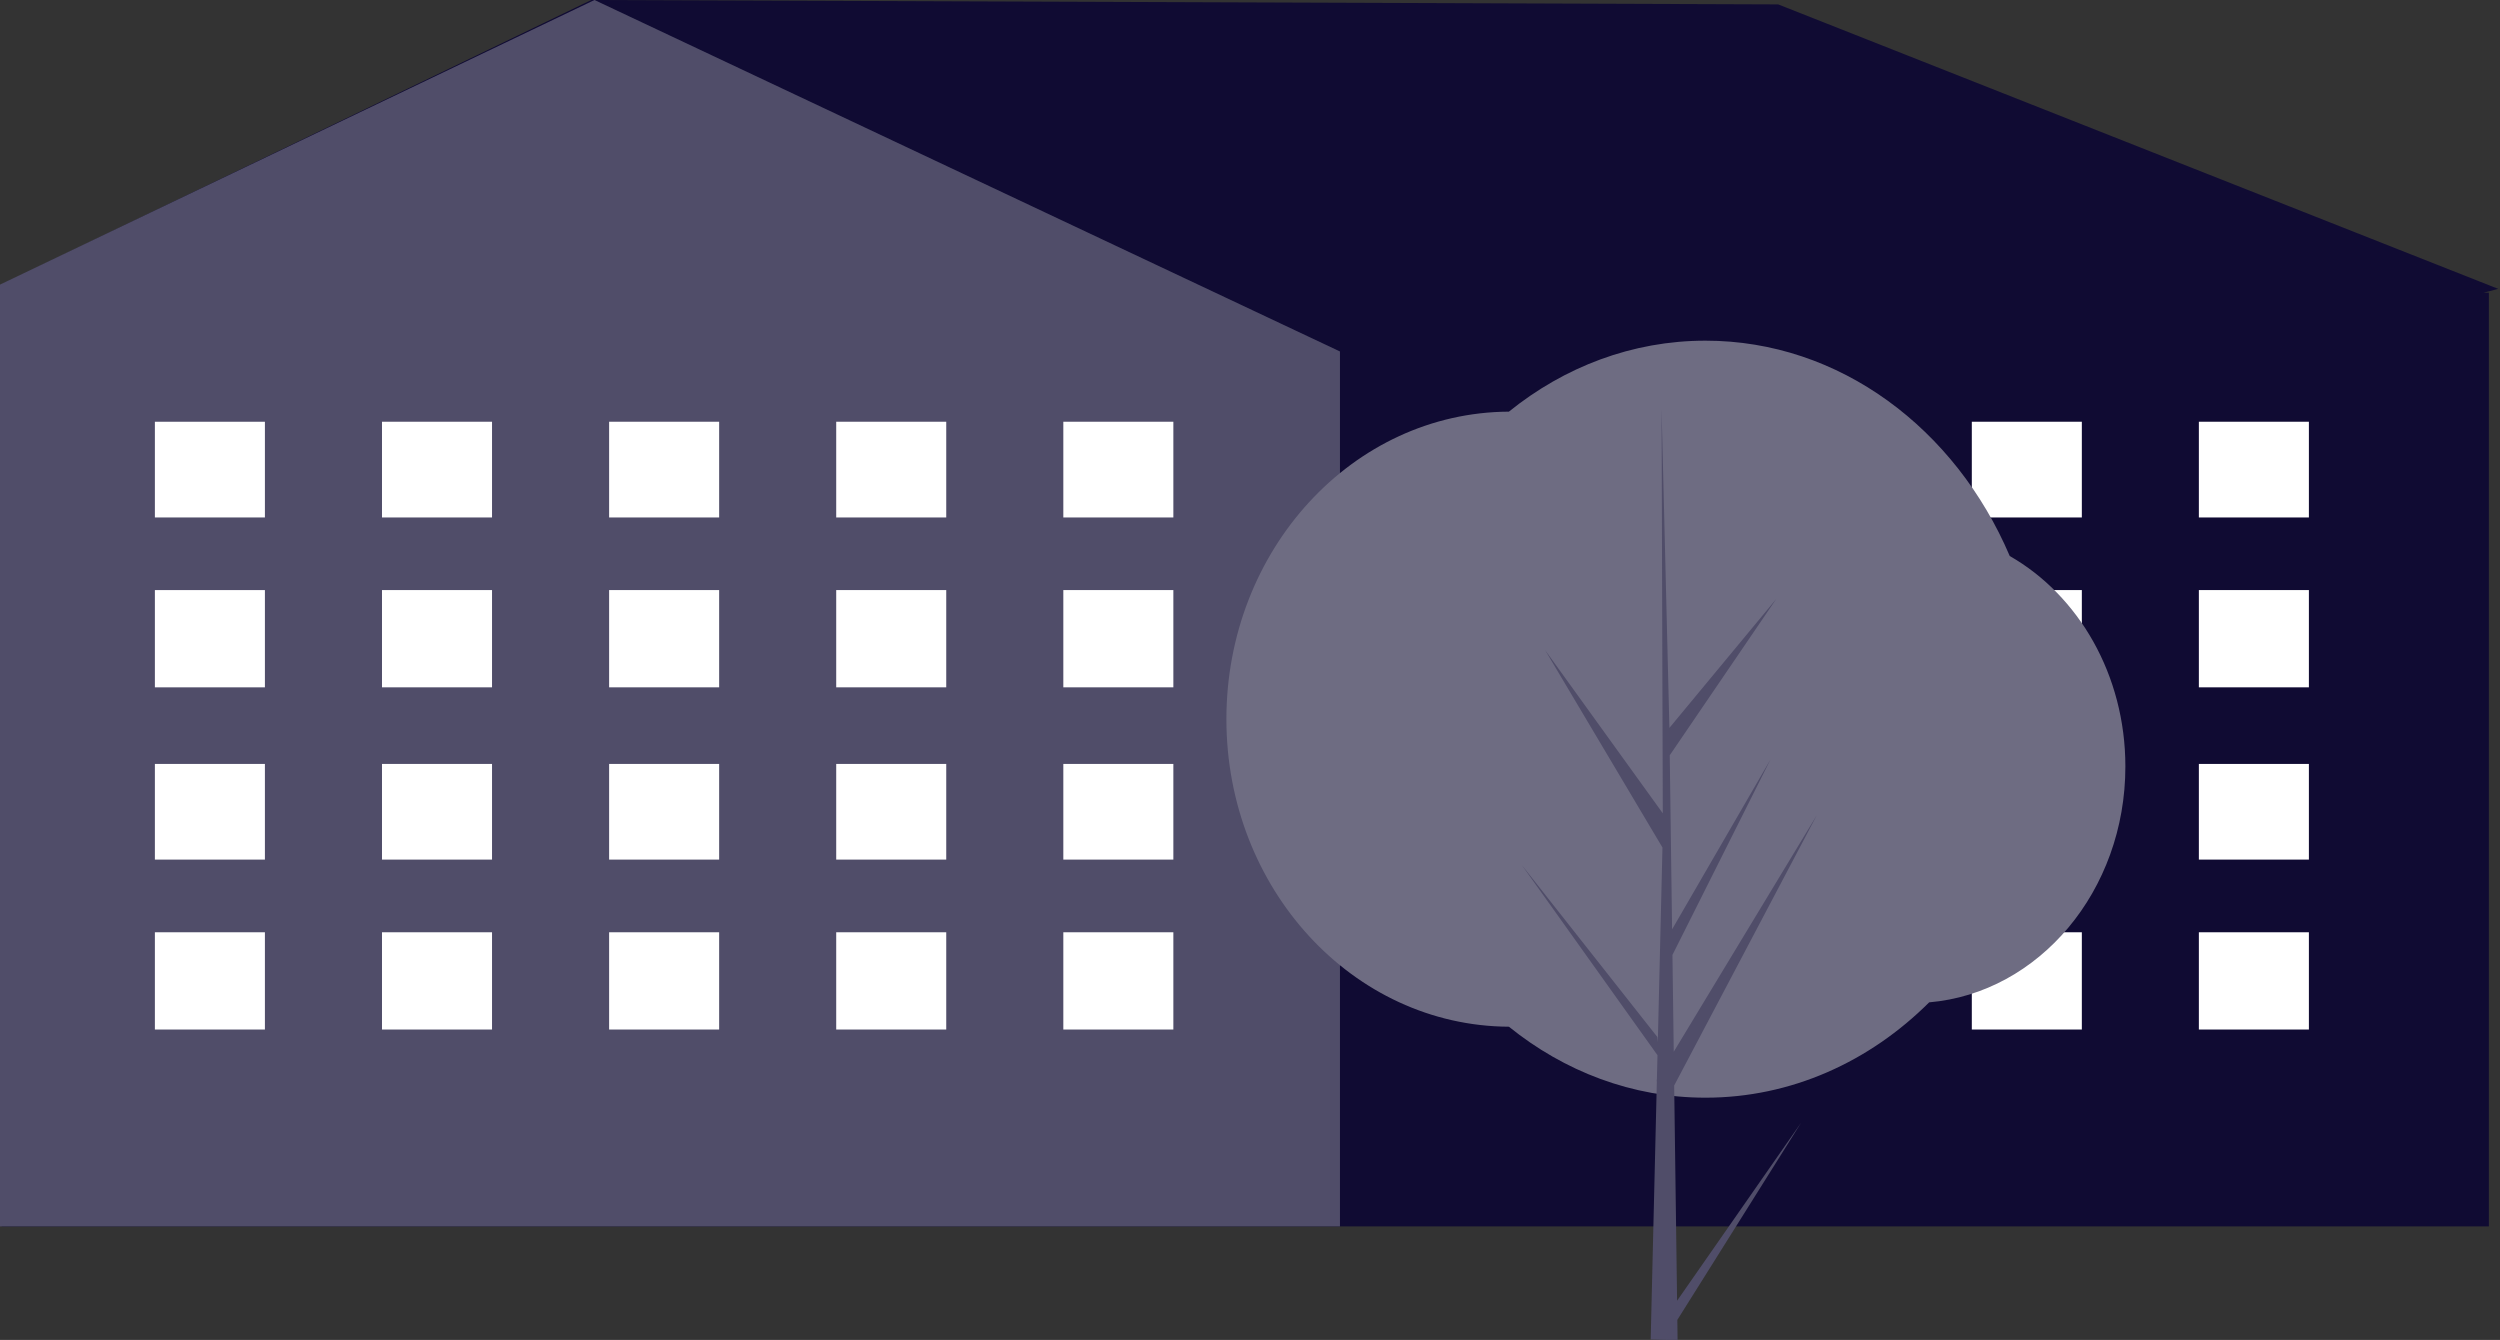 <svg width="403" height="216" viewBox="0 0 403 216" fill="none" xmlns="http://www.w3.org/2000/svg">
    <rect x="0" y="0" width="403" height="216" fill="#333333" stroke="none"/>
    <path d="M265.966 1.321h-15.902v55.045h15.902V1.321z" fill="#100B33"/>
    <path d="M.257 47.176v150.519h400.947V47.176h-.838l2.346-.611L286.647.709 95.317 0 0 45.996l.257 1.18z" fill="#100B33"/>
    <path d="M0 45.878v151.817h216V56.656L95.83 0 0 45.878z" fill="#504D69"/>
    <path d="M291.654 95.122h-17.736V110.8h17.736V95.122zM291.654 67.986h-17.736v15.428h17.736V67.987z" fill="#100B33"/>
    <path d="M42.703 95.122H24.967V110.8h17.736V95.122zM42.703 67.986H24.967v15.428h17.736V67.987z" fill="#fff"/>
    <path d="M370.468 90.962h-17.737v15.677h17.737V90.962zM370.468 63.827h-17.737v15.428h17.737V63.827z" fill="#100B33"/>
    <path d="M42.703 150.28H24.967v15.677h17.736V150.28zM42.703 123.145H24.967v15.428h17.736v-15.428zM79.315 95.122H61.578V110.8h17.737V95.122zM79.315 67.986H61.578v15.428h17.737V67.987zM79.315 150.28H61.578v15.677h17.737V150.28zM79.315 123.145H61.578v15.428h17.737v-15.428zM115.927 95.122H98.19V110.8h17.737V95.122zM115.927 67.986H98.19v15.428h17.737V67.987zM115.927 150.28H98.19v15.677h17.737V150.28zM115.927 123.145H98.19v15.428h17.737v-15.428zM152.534 95.122h-17.737V110.8h17.737V95.122zM152.534 67.986h-17.737v15.428h17.737V67.987zM152.534 150.28h-17.737v15.677h17.737V150.28zM152.534 123.145h-17.737v15.428h17.737v-15.428zM189.145 95.122h-17.737V110.8h17.737V95.122zM189.145 67.986h-17.737v15.428h17.737V67.987zM189.145 150.28h-17.737v15.677h17.737V150.28zM189.145 123.145h-17.737v15.428h17.737v-15.428zM262.364 95.122h-17.737V110.8h17.737V95.122zM262.364 67.986h-17.737v15.428h17.737V67.987zM262.364 150.28h-17.737v15.677h17.737V150.28zM262.364 123.145h-17.737v15.428h17.737v-15.428zM298.981 95.122h-17.737V110.8h17.737V95.122zM298.981 67.986h-17.737v15.428h17.737V67.987zM298.981 150.28h-17.737v15.677h17.737V150.28zM298.981 123.145h-17.737v15.428h17.737v-15.428zM335.592 95.122h-17.736V110.8h17.736V95.122zM335.592 67.986h-17.736v15.428h17.736V67.987zM335.592 150.28h-17.736v15.677h17.736V150.28zM335.592 123.145h-17.736v15.428h17.736v-15.428zM372.194 95.122h-17.737V110.8h17.737V95.122zM372.194 67.986h-17.737v15.428h17.737V67.987zM372.194 150.28h-17.737v15.677h17.737V150.28zM372.194 123.145h-17.737v15.428h17.737v-15.428z" fill="#fff"/>
    <path fill-rule="evenodd" clip-rule="evenodd" d="M274.922 176.947c13.838 0 26.467-5.807 36.061-15.369 17.696-1.527 31.627-17.965 31.627-38.019 0-14.783-7.571-27.602-18.64-33.93-8.75-20.532-27.424-34.713-49.048-34.713-11.824 0-22.767 4.24-31.687 11.441-25.171.13-45.539 22.276-45.539 49.575 0 27.299 20.369 49.445 45.54 49.574 8.92 7.201 19.862 11.441 31.686 11.441z" fill="#6E6C82"/>
    <path d="m270.346 209.679 19.999-28.707-19.959 31.795.041 3.231a91.656 91.656 0 0 1-4.337-.071l.992-41.522-.027-.321.036-.062.095-3.923-21.901-30.693 21.877 27.757.077.829.75-31.372-18.916-31.822 18.97 26.311-.198-64.995v-.216l.006.213 1.256 51.225 17.24-20.808-17.184 25.22.377 28.063 15.864-27.388-15.806 31.513.209 15.603 23.072-38.149-23.002 43.593.469 34.696z" fill="#504D69"/>
</svg>
